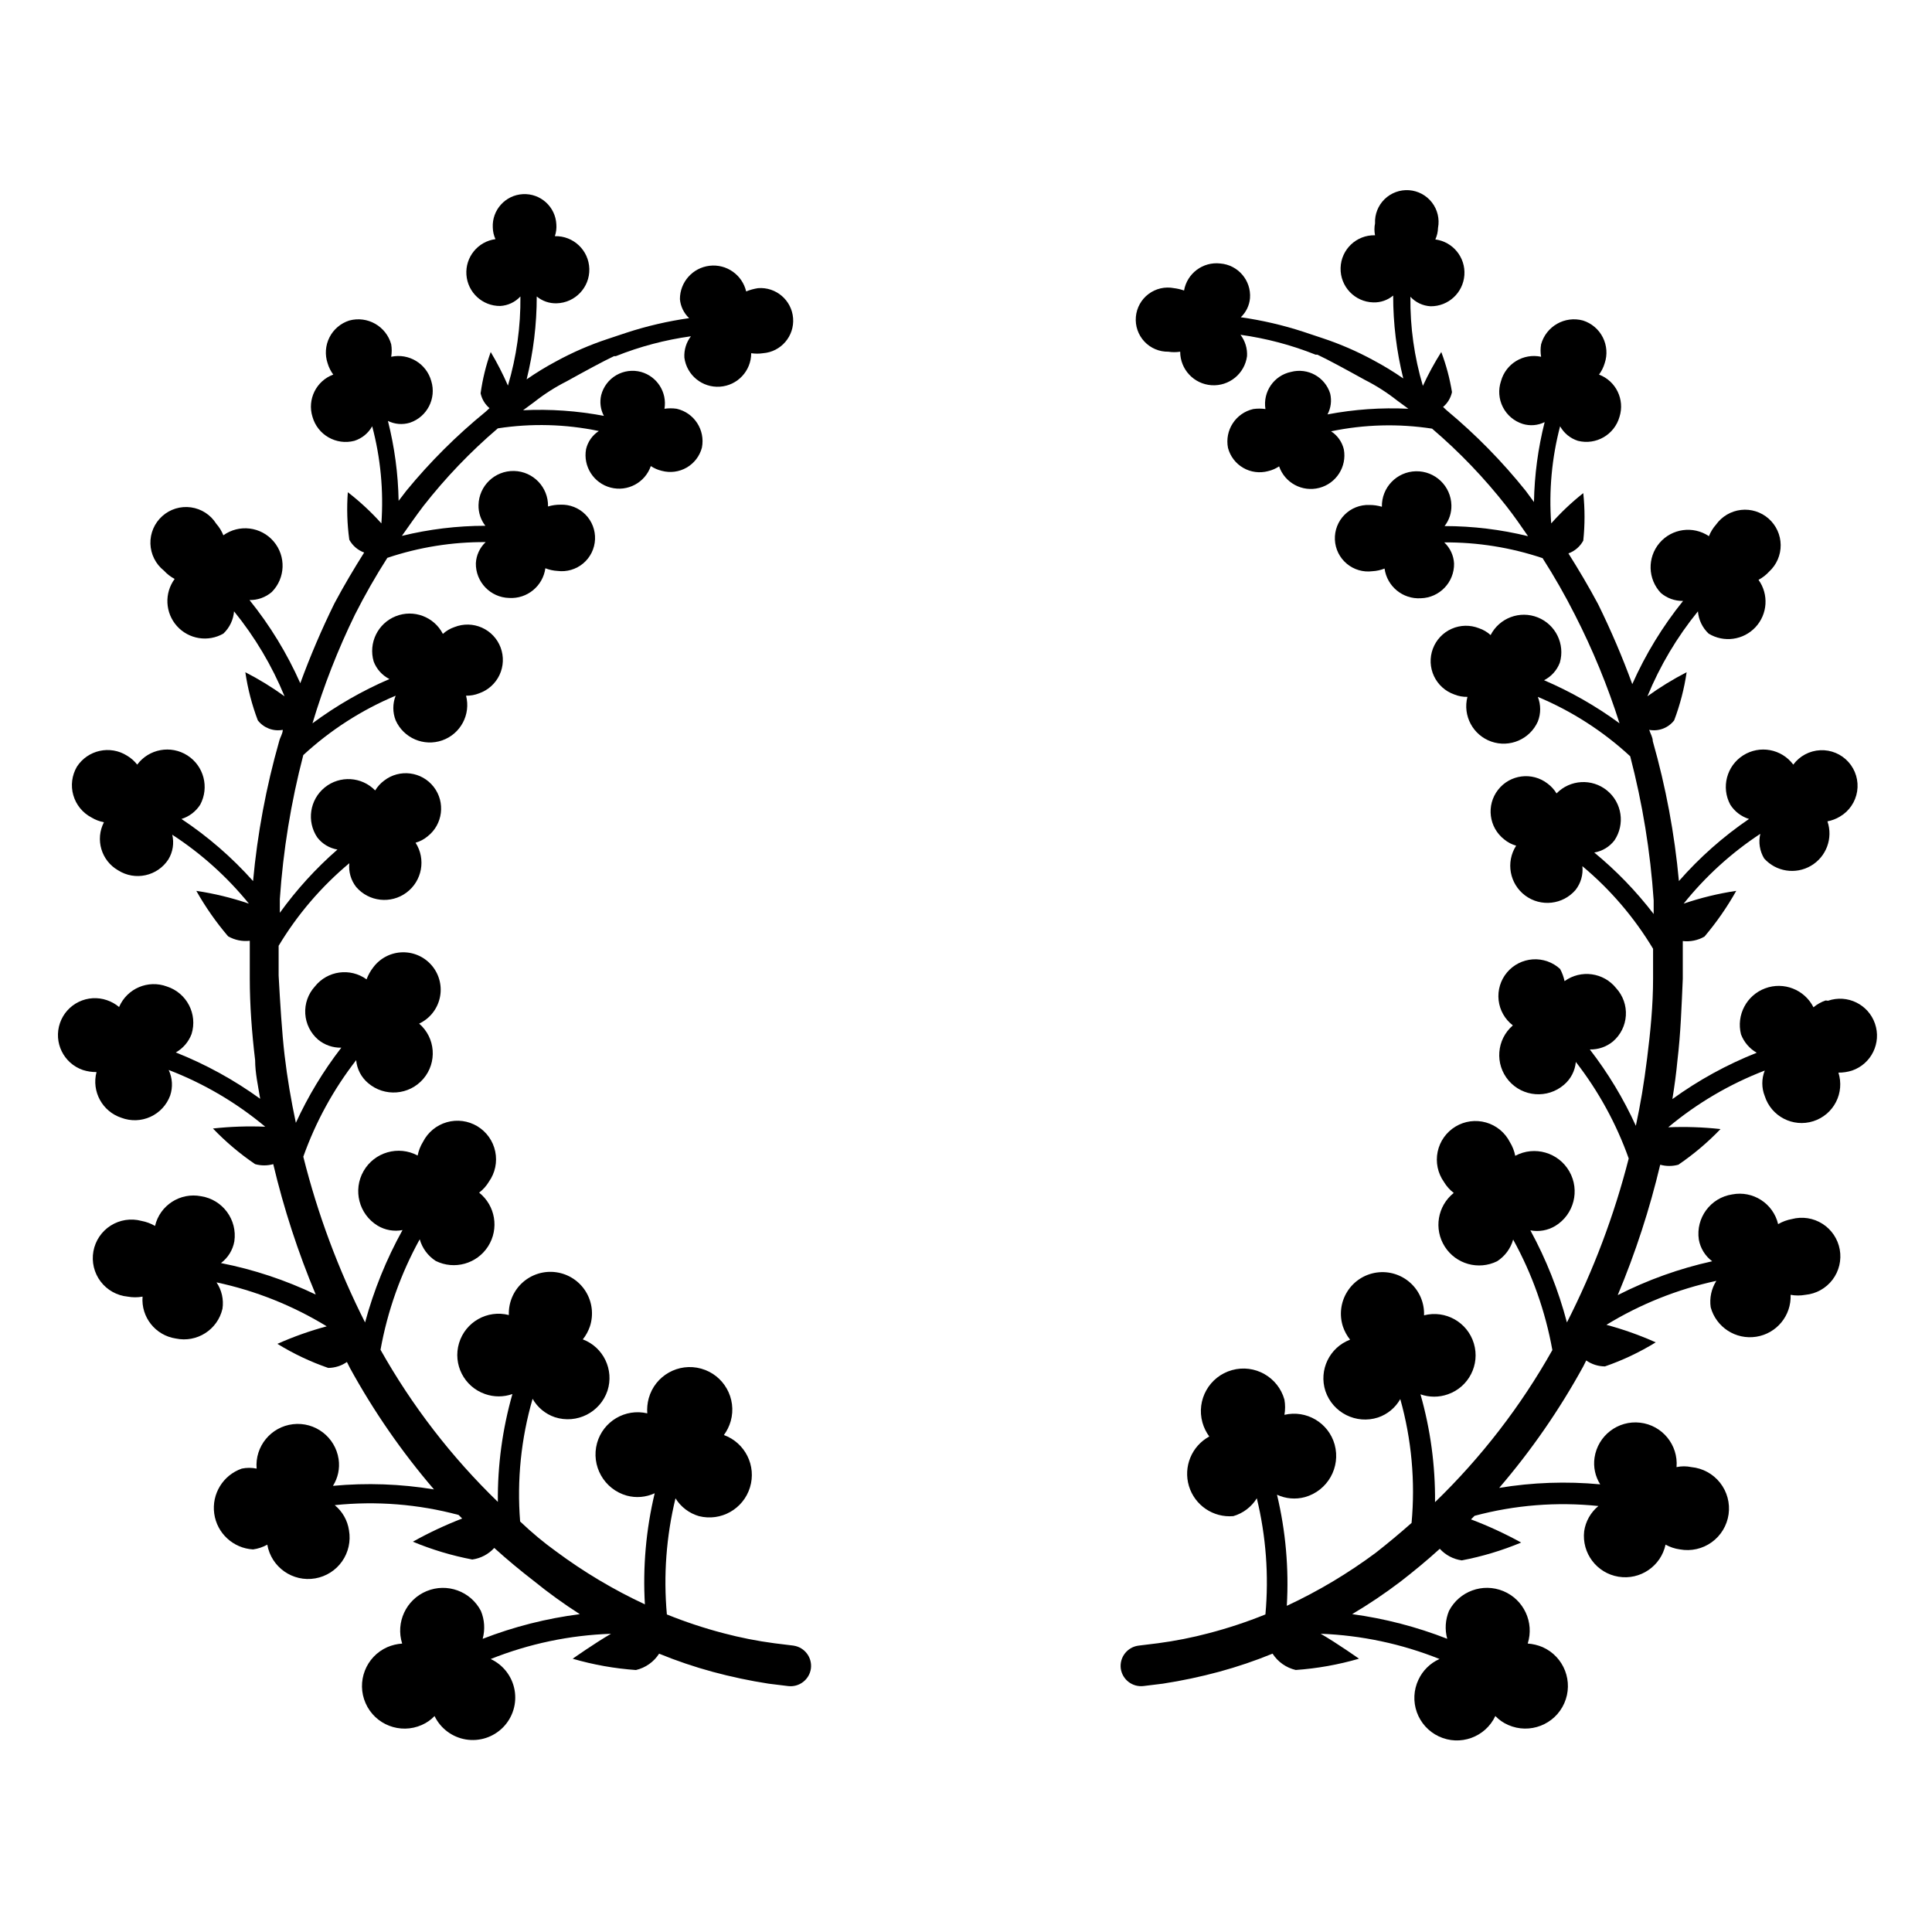<?xml version="1.0" encoding="UTF-8"?>
<!-- Uploaded to: ICON Repo, www.svgrepo.com, Generator: ICON Repo Mixer Tools -->
<svg fill="#000000" width="800px" height="800px" version="1.1" viewBox="144 144 512 512" xmlns="http://www.w3.org/2000/svg">
 <g>
  <path d="m354.34 580.11-5.117-0.629c-4.566-0.602-9.086-1.496-13.539-2.676-5.086-1.332-10.082-2.988-14.957-4.961-0.93-10.316-0.16-20.715 2.285-30.777 1.414 2.289 3.629 3.973 6.219 4.723 5.809 1.469 11.754-1.875 13.516-7.606 1.766-5.727-1.273-11.836-6.906-13.887 0.82-1.113 1.434-2.367 1.812-3.699 1.672-6-1.832-12.219-7.832-13.895-6-1.672-12.223 1.832-13.895 7.832-0.359 1.309-0.492 2.664-0.395 4.016-5.828-1.359-11.691 2.109-13.305 7.871-1.66 6.019 1.859 12.25 7.875 13.934 2.461 0.668 5.082 0.445 7.398-0.629-2.301 9.633-3.176 19.555-2.598 29.441-8.332-3.883-16.242-8.605-23.617-14.09-3.148-2.258-6.297-4.879-9.445-7.871-0.875-10.949 0.246-21.965 3.305-32.512 1.301 2.297 3.402 4.035 5.906 4.879 5.777 1.871 11.988-1.25 13.934-7.004 1.805-5.559-1.07-11.555-6.535-13.621 0.828-1.035 1.465-2.207 1.891-3.465 1.012-3.102 0.594-6.488-1.133-9.258-1.73-2.766-4.598-4.621-7.828-5.07-3.231-0.453-6.492 0.555-8.914 2.742-2.418 2.188-3.742 5.336-3.617 8.598-5.684-1.461-11.512 1.824-13.199 7.445-1.691 5.621 1.355 11.574 6.902 13.492 2.344 0.828 4.898 0.828 7.242 0-2.648 9.293-3.949 18.914-3.859 28.578-12.258-11.863-22.73-25.441-31.094-40.309 1.848-10.262 5.359-20.152 10.391-29.281 0.668 2.371 2.18 4.414 4.254 5.746 4.938 2.438 10.922 0.758 13.875-3.891 2.953-4.652 1.926-10.781-2.383-14.215 1.043-0.797 1.926-1.785 2.598-2.914 1.645-2.32 2.246-5.219 1.664-8.004-0.578-2.785-2.293-5.199-4.727-6.672-2.438-1.469-5.371-1.859-8.105-1.074-2.734 0.781-5.019 2.668-6.309 5.203-0.688 1.113-1.164 2.34-1.418 3.621-5.106-2.727-11.457-0.898-14.336 4.129-2.875 5.027-1.23 11.426 3.711 14.449 1.98 1.195 4.336 1.617 6.613 1.18-4.285 7.731-7.613 15.949-9.922 24.48-7.074-13.984-12.566-28.719-16.371-43.926 3.277-9.219 8.008-17.855 14.012-25.582 0.207 2.356 1.34 4.535 3.148 6.062 4.348 3.738 10.902 3.246 14.641-1.102 3.738-4.348 3.246-10.906-1.102-14.645 2.766-1.293 4.777-3.785 5.461-6.762 0.684-2.973-0.039-6.098-1.961-8.465-1.922-2.371-4.824-3.727-7.879-3.672-3.051 0.051-5.906 1.508-7.742 3.941-0.77 0.977-1.379 2.066-1.812 3.227-4.336-3.137-10.371-2.305-13.695 1.891-1.793 1.969-2.711 4.574-2.547 7.231 0.164 2.652 1.395 5.129 3.41 6.859 1.727 1.426 3.906 2.18 6.141 2.129-4.758 6.156-8.801 12.84-12.043 19.914-1.258-5.902-2.281-11.887-2.992-17.949-0.707-6.062-1.18-13.934-1.574-21.098v-7.871c4.981-8.289 11.312-15.688 18.734-21.883-0.234 2.254 0.414 4.512 1.812 6.297 3.367 3.922 9.195 4.57 13.344 1.48 4.144-3.09 5.195-8.859 2.398-13.211 1.152-0.324 2.227-0.887 3.148-1.652 4.09-3.172 4.828-9.059 1.656-13.145-3.176-4.086-9.062-4.828-13.148-1.652-0.945 0.703-1.746 1.586-2.359 2.598-3.578-3.684-9.371-4.027-13.359-0.797-3.988 3.231-4.852 8.973-1.992 13.234 1.309 1.715 3.223 2.867 5.352 3.227-5.711 4.988-10.836 10.613-15.27 16.766v-3.621c0.875-12.891 2.957-25.676 6.219-38.18 7.18-6.633 15.465-11.961 24.48-15.742-0.828 2.098-0.828 4.434 0 6.535 2.106 4.703 7.465 7.012 12.332 5.309s7.613-6.852 6.324-11.844c1.188 0.027 2.363-0.188 3.465-0.629 2.379-0.828 4.324-2.582 5.398-4.859 1.07-2.281 1.18-4.894 0.301-7.258-0.879-2.359-2.672-4.266-4.973-5.289s-4.918-1.078-7.262-0.148c-1.137 0.383-2.184 0.996-3.07 1.809-2.336-4.551-7.75-6.578-12.5-4.68-4.75 1.895-7.281 7.094-5.84 12 0.766 2.016 2.25 3.672 4.172 4.644-7.227 3.109-14.07 7.047-20.391 11.73 2.961-9.895 6.727-19.531 11.258-28.812 2.606-5.152 5.469-10.172 8.582-15.035 8.395-2.82 17.199-4.231 26.055-4.172-1.555 1.461-2.484 3.461-2.598 5.59-0.086 4.969 3.848 9.082 8.816 9.211 4.769 0.289 8.953-3.141 9.605-7.871 1.031 0.406 2.121 0.648 3.227 0.707 2.445 0.316 4.91-0.41 6.801-1.996 1.887-1.586 3.023-3.891 3.133-6.356 0.109-2.461-0.816-4.859-2.555-6.609-1.738-1.746-4.129-2.688-6.59-2.594-1.121-0.008-2.234 0.148-3.309 0.473 0.109-5.086-3.926-9.297-9.012-9.406-5.086-0.109-9.301 3.926-9.406 9.012-0.055 1.992 0.586 3.941 1.809 5.512-7.453 0.004-14.879 0.902-22.121 2.676 1.891-2.676 3.699-5.273 5.668-7.871 5.879-7.519 12.5-14.43 19.758-20.625 8.895-1.367 17.961-1.129 26.766 0.707-1.703 1.105-2.918 2.824-3.383 4.801-0.828 4.574 2.008 9.012 6.504 10.188 4.496 1.176 9.137-1.305 10.656-5.699 0.887 0.594 1.875 1.02 2.914 1.262 2.223 0.598 4.594 0.289 6.586-0.863 1.996-1.152 3.449-3.051 4.039-5.277 0.93-4.684-2.035-9.254-6.691-10.312-1.07-0.156-2.156-0.156-3.227 0 0.727-4.367-1.957-8.574-6.219-9.762-2.215-0.598-4.574-0.285-6.559 0.867-1.98 1.152-3.418 3.051-3.992 5.273-0.441 1.859-0.188 3.82 0.711 5.508-7.055-1.34-14.242-1.84-21.414-1.492l2.992-2.203v-0.004c2.648-2.086 5.496-3.906 8.504-5.43 5.273-2.914 9.605-5.273 12.594-6.691h0.473c6.402-2.559 13.09-4.328 19.918-5.273-1.242 1.617-1.855 3.629-1.734 5.668 0.621 4.641 4.734 8.004 9.41 7.691 4.672-0.309 8.301-4.191 8.301-8.875 1.047 0.16 2.106 0.16 3.152 0 4.758-0.367 8.32-4.527 7.949-9.289-0.371-4.758-4.527-8.32-9.289-7.949-1.078 0.168-2.137 0.457-3.148 0.867-1.035-4.398-5.203-7.324-9.691-6.801-4.488 0.523-7.871 4.328-7.863 8.848 0.168 1.918 1.035 3.711 2.441 5.035-5.641 0.797-11.199 2.09-16.613 3.859l-4.961 1.652h0.004c-4.711 1.551-9.27 3.527-13.621 5.902-2.715 1.445-5.344 3.051-7.871 4.805 1.781-7.188 2.68-14.562 2.676-21.965 1.48 1.227 3.356 1.871 5.277 1.812 4.91-0.133 8.789-4.219 8.656-9.133-0.129-4.914-4.219-8.789-9.129-8.66 0.344-1.012 0.477-2.082 0.391-3.148-0.238-4.652-4.203-8.23-8.855-7.988-4.652 0.238-8.227 4.203-7.988 8.855 0.027 1.059 0.266 2.106 0.707 3.07-4.656 0.621-8.027 4.758-7.695 9.445 0.336 4.688 4.258 8.309 8.957 8.266 2.043-0.113 3.961-1.016 5.352-2.519 0.086 7.992-1.027 15.953-3.305 23.617-1.332-3.059-2.856-6.031-4.566-8.895-1.266 3.547-2.16 7.211-2.676 10.941 0.328 1.535 1.156 2.922 2.359 3.934l-1.023 0.945c-7.684 6.266-14.727 13.277-21.016 20.941l-2.047 2.676c-0.129-7.144-1.082-14.25-2.836-21.176 1.809 0.898 3.894 1.066 5.824 0.473 4.559-1.535 7.07-6.418 5.668-11.02-1.27-4.629-5.934-7.461-10.625-6.457 0.184-1.094 0.184-2.211 0-3.305-1.34-4.793-6.297-7.609-11.102-6.301-2.277 0.723-4.172 2.328-5.254 4.461-1.082 2.133-1.258 4.613-0.492 6.875 0.32 1.078 0.828 2.09 1.496 2.992-4.516 1.668-6.938 6.582-5.512 11.18 1.344 4.797 6.281 7.633 11.102 6.375 2.008-0.637 3.699-2.016 4.723-3.856 2.227 8.387 3.051 17.086 2.441 25.742-2.707-3.023-5.688-5.789-8.895-8.266-0.316 4.199-0.184 8.422 0.391 12.594 0.855 1.57 2.254 2.773 3.938 3.387-2.676 4.25-5.352 8.738-7.871 13.461-3.391 6.891-6.414 13.961-9.055 21.176-3.508-7.902-8.031-15.312-13.461-22.043 2.164 0.039 4.262-0.719 5.906-2.125 3.621-3.664 3.836-9.492 0.488-13.414-3.344-3.918-9.133-4.625-13.32-1.621-0.449-1.125-1.09-2.164-1.891-3.07-1.48-2.359-3.93-3.945-6.688-4.332-2.762-0.387-5.547 0.465-7.621 2.328-2.074 1.859-3.219 4.543-3.133 7.324 0.09 2.785 1.402 5.391 3.586 7.117 0.812 0.891 1.773 1.633 2.836 2.203-2.773 3.773-2.523 8.973 0.59 12.469 3.117 3.496 8.25 4.336 12.32 2.016 1.641-1.551 2.652-3.652 2.832-5.902 5.539 6.809 10.047 14.395 13.383 22.512-3.297-2.383-6.769-4.516-10.391-6.375 0.637 4.359 1.746 8.633 3.305 12.754 1.555 2.016 4.113 2.988 6.613 2.516 0 1.023-0.707 1.969-0.945 2.992-3.453 12.117-5.773 24.531-6.926 37.078-5.594-6.273-11.973-11.801-18.973-16.453 2.051-0.633 3.805-1.973 4.961-3.777 2.465-4.578 0.98-10.281-3.406-13.074-4.383-2.789-10.18-1.723-13.285 2.445-0.738-0.945-1.645-1.746-2.676-2.359-4.481-2.84-10.414-1.539-13.301 2.91-1.336 2.285-1.68 5.016-0.953 7.559 0.73 2.539 2.469 4.676 4.809 5.902 1.02 0.617 2.137 1.043 3.305 1.262-2.363 4.574-0.695 10.203 3.781 12.754 4.481 2.836 10.414 1.539 13.301-2.914 1.188-1.961 1.555-4.305 1.023-6.535 7.68 4.996 14.535 11.156 20.312 18.266-4.535-1.547-9.195-2.68-13.934-3.387 2.414 4.273 5.234 8.309 8.422 12.043 1.738 1 3.754 1.414 5.746 1.184v9.996c0 7.086 0.551 14.406 1.418 21.648 0 3.387 0.789 6.848 1.34 10.234-6.914-5.008-14.426-9.133-22.359-12.281 1.918-1.09 3.394-2.816 4.172-4.879 1.648-5.281-1.266-10.902-6.531-12.598-5-1.859-10.574 0.531-12.676 5.434-0.953-0.801-2.047-1.414-3.227-1.812-2.453-0.844-5.141-0.68-7.473 0.457-2.336 1.137-4.121 3.152-4.965 5.606-1.762 5.109 0.953 10.676 6.062 12.438 1.168 0.375 2.391 0.562 3.621 0.551-1.348 5.152 1.551 10.465 6.609 12.121 2.496 0.941 5.262 0.848 7.688-0.262 2.422-1.109 4.305-3.137 5.223-5.641 0.746-2.223 0.602-4.648-0.391-6.769 9.297 3.57 17.941 8.648 25.582 15.035-4.621-0.191-9.254-0.035-13.855 0.473 3.387 3.531 7.133 6.699 11.18 9.445 1.57 0.438 3.231 0.438 4.801 0 2.801 11.809 6.566 23.367 11.258 34.559-7.984-3.828-16.422-6.633-25.113-8.344 1.867-1.398 3.133-3.453 3.543-5.746 0.848-5.734-3.09-11.078-8.816-11.965-5.519-1.082-10.91 2.394-12.199 7.871-1.121-0.656-2.348-1.105-3.621-1.34-2.766-0.738-5.711-0.285-8.129 1.25-2.414 1.531-4.078 4.008-4.586 6.82-0.508 2.816 0.188 5.715 1.914 7.996s4.332 3.734 7.18 4.008c1.301 0.238 2.633 0.238 3.934 0-0.434 5.441 3.418 10.289 8.816 11.102 5.578 1.176 11.07-2.324 12.359-7.875 0.371-2.449-0.191-4.949-1.574-7.004 10.324 2.203 20.199 6.141 29.207 11.648-4.473 1.203-8.844 2.758-13.07 4.644 4.242 2.613 8.758 4.75 13.461 6.379 1.777-0.012 3.508-0.559 4.961-1.574l0.789 1.574c6.293 11.473 13.758 22.262 22.277 32.195-8.844-1.461-17.84-1.777-26.766-0.945 1.332-2.106 1.863-4.621 1.496-7.082-0.875-5.84-6.219-9.934-12.082-9.254-5.863 0.68-10.133 5.887-9.645 11.77-1.297-0.273-2.641-0.273-3.938 0-4.969 1.73-8.02 6.727-7.293 11.938 0.727 5.207 5.035 9.176 10.285 9.477 1.328-0.18 2.609-0.609 3.777-1.262 1.043 5.981 6.734 9.98 12.715 8.938 2.871-0.504 5.426-2.121 7.102-4.508 1.672-2.383 2.332-5.336 1.832-8.207-0.379-2.625-1.727-5.008-3.777-6.691 11.008-1.148 22.133-0.266 32.824 2.598l0.945 0.945c-4.492 1.742-8.859 3.793-13.066 6.141 5.07 2.113 10.348 3.695 15.742 4.723 2.242-0.312 4.305-1.398 5.828-3.07 3.465 3.148 7.008 6.062 10.469 8.738 3.898 3.164 7.973 6.109 12.203 8.816-8.816 1.125-17.461 3.32-25.742 6.535 0.668-2.453 0.504-5.055-0.473-7.402-2.715-5.215-8.969-7.488-14.402-5.234-5.43 2.254-8.238 8.289-6.461 13.895-1.355 0.09-2.688 0.41-3.934 0.945-5.695 2.523-8.27 9.184-5.746 14.879 2.519 5.695 9.18 8.266 14.875 5.746 1.277-0.555 2.426-1.359 3.387-2.363 1.594 3.293 4.691 5.606 8.301 6.203 3.613 0.594 7.285-0.605 9.852-3.211 2.566-2.609 3.707-6.301 3.055-9.902-0.648-3.602-3.012-6.66-6.328-8.203 10.16-4.059 20.945-6.324 31.883-6.691-4.488 2.598-10.156 6.613-10.156 6.613 5.465 1.59 11.086 2.594 16.766 2.992 2.531-0.59 4.734-2.144 6.141-4.332 4.621 1.895 9.352 3.496 14.172 4.805 4.894 1.324 9.863 2.375 14.875 3.148l5.117 0.629c2.953 0.371 5.656-1.699 6.062-4.644 0.375-2.926-1.652-5.617-4.566-6.062z"/>
  <path d="m627.82 409.13c-1.18 0.398-2.273 1.012-3.231 1.812-2.367-4.695-7.883-6.859-12.809-5.019-4.93 1.836-7.684 7.086-6.398 12.184 0.777 2.062 2.254 3.789 4.172 4.879-7.934 3.148-15.441 7.273-22.355 12.281 0.551-3.387 1.023-6.848 1.34-10.234 0.867-7.242 1.102-14.562 1.418-21.648v-9.996h-0.004c1.992 0.23 4.008-0.184 5.746-1.18 3.191-3.762 6.012-7.824 8.426-12.125-4.738 0.707-9.402 1.84-13.934 3.387 5.758-7.191 12.613-13.434 20.309-18.5-0.527 2.227-0.16 4.574 1.023 6.531 3.148 3.516 8.336 4.324 12.406 1.934 4.07-2.387 5.894-7.309 4.363-11.773 1.168-0.215 2.285-0.645 3.305-1.258 2.449-1.434 4.125-3.891 4.566-6.695 0.438-2.805-0.406-5.656-2.301-7.769s-4.641-3.262-7.477-3.125c-2.836 0.133-5.461 1.531-7.148 3.812-3.102-4.168-8.898-5.234-13.285-2.445-4.387 2.793-5.871 8.496-3.402 13.074 1.152 1.805 2.91 3.144 4.957 3.777-6.863 4.68-13.105 10.207-18.578 16.453-1.152-12.547-3.473-24.961-6.926-37.078 0-1.023-0.629-1.969-0.945-2.992 2.504 0.473 5.059-0.5 6.613-2.516 1.559-4.121 2.668-8.395 3.305-12.754-3.617 1.859-7.094 3.992-10.391 6.375 3.336-8.117 7.844-15.703 13.383-22.512 0.184 2.25 1.191 4.352 2.836 5.902 4.023 2.457 9.223 1.738 12.434-1.719 3.207-3.457 3.539-8.695 0.789-12.527 1.062-0.57 2.023-1.316 2.836-2.207 1.961-1.812 3.066-4.371 3.035-7.043-0.031-2.676-1.191-5.207-3.195-6.977-2.004-1.77-4.664-2.606-7.316-2.305-2.656 0.301-5.059 1.715-6.617 3.887-0.801 0.906-1.441 1.945-1.887 3.07-4.191-2.82-9.836-2.039-13.105 1.812-3.266 3.856-3.117 9.547 0.352 13.223 1.641 1.41 3.742 2.164 5.902 2.125-5.426 6.731-9.953 14.141-13.461 22.043-2.637-7.215-5.66-14.281-9.051-21.176-2.519-4.723-5.195-9.211-7.871-13.461 1.68-0.609 3.082-1.812 3.934-3.387 0.445-4.184 0.445-8.406 0-12.594-3.062 2.422-5.906 5.109-8.5 8.031-0.637-8.652 0.16-17.352 2.359-25.742 1.027 1.84 2.715 3.219 4.727 3.856 4.793 1.211 9.676-1.617 11.02-6.375 1.438-4.578-0.945-9.48-5.434-11.18 0.668-0.902 1.176-1.914 1.496-2.992 0.77-2.262 0.59-4.742-0.492-6.875-1.078-2.133-2.973-3.738-5.254-4.461-4.801-1.309-9.758 1.508-11.098 6.301-0.188 1.094-0.188 2.211 0 3.305-4.695-1.004-9.359 1.828-10.629 6.457-0.766 2.262-0.59 4.742 0.492 6.875s2.973 3.738 5.254 4.461c1.93 0.594 4.016 0.426 5.824-0.473-1.754 6.926-2.703 14.031-2.832 21.176l-2.203-2.992c-6.227-7.766-13.215-14.887-20.863-21.254l-1.023-0.945c1.203-1.016 2.035-2.398 2.363-3.938-0.59-3.629-1.539-7.188-2.836-10.625-1.82 2.879-3.449 5.879-4.879 8.973-2.277-7.66-3.394-15.621-3.305-23.617 1.387 1.504 3.309 2.41 5.352 2.519 4.699 0.043 8.621-3.574 8.953-8.262 0.336-4.688-3.035-8.828-7.695-9.449 0.441-0.965 0.684-2.012 0.711-3.07 0.449-2.363-0.133-4.805-1.602-6.711s-3.68-3.094-6.078-3.266c-2.402-0.168-4.758 0.695-6.481 2.375-1.723 1.68-2.641 4.019-2.531 6.422-0.211 1.039-0.211 2.109 0 3.148-4.91-0.133-9 3.746-9.129 8.66-0.133 4.91 3.746 9 8.66 9.129 1.918 0.062 3.793-0.582 5.273-1.809-0.004 7.402 0.895 14.777 2.676 21.961-2.527-1.754-5.156-3.356-7.871-4.801-4.352-2.375-8.91-4.352-13.621-5.906l-4.961-1.652h0.004c-5.414-1.77-10.973-3.059-16.609-3.856 1.402-1.324 2.269-3.117 2.438-5.039 0.363-4.715-3.156-8.832-7.871-9.211-4.594-0.527-8.801 2.613-9.605 7.164-0.863-0.305-1.762-0.52-2.676-0.629-2.363-0.461-4.809 0.105-6.734 1.551-1.922 1.449-3.144 3.644-3.356 6.043-0.215 2.398 0.602 4.773 2.238 6.539 1.641 1.762 3.949 2.75 6.356 2.711 1.047 0.16 2.106 0.16 3.148 0 0 4.684 3.633 8.566 8.305 8.879 4.672 0.309 8.789-3.055 9.41-7.695 0.121-2.035-0.496-4.047-1.734-5.668 6.828 0.945 13.516 2.715 19.918 5.273h0.473c2.992 1.418 7.32 3.777 12.594 6.691 3.008 1.523 5.856 3.344 8.504 5.43l2.992 2.203v0.004c-7.172-0.348-14.359 0.156-21.414 1.496 0.898-1.691 1.148-3.648 0.707-5.512-1.363-4.391-5.945-6.926-10.391-5.746-4.519 0.949-7.496 5.277-6.769 9.84-1.07-0.156-2.156-0.156-3.227 0-4.652 1.059-7.621 5.629-6.691 10.312 0.59 2.227 2.043 4.125 4.039 5.277 1.992 1.152 4.363 1.461 6.59 0.863 1.039-0.242 2.023-0.668 2.91-1.262 1.52 4.394 6.164 6.875 10.66 5.699 4.492-1.176 7.328-5.613 6.5-10.184-0.465-1.98-1.676-3.699-3.383-4.805 8.809-1.836 17.871-2.074 26.766-0.707 7.258 6.195 13.879 13.105 19.758 20.625 1.969 2.519 3.777 5.117 5.668 7.871-7.242-1.773-14.668-2.672-22.121-2.676 1.227-1.57 1.867-3.519 1.812-5.512-0.109-5.086-4.32-9.121-9.41-9.012-5.086 0.109-9.121 4.32-9.012 9.406-1.074-0.32-2.188-0.48-3.305-0.473-2.465-0.094-4.856 0.848-6.594 2.598-1.738 1.746-2.664 4.144-2.555 6.609 0.109 2.461 1.246 4.766 3.137 6.352 1.887 1.586 4.352 2.312 6.797 1.996 1.105-0.059 2.199-0.297 3.227-0.707 0.652 4.731 4.836 8.164 9.605 7.871 4.969-0.129 8.906-4.242 8.816-9.211-0.113-2.129-1.043-4.129-2.598-5.59 8.855-0.059 17.66 1.352 26.055 4.172 3.113 4.863 5.977 9.883 8.582 15.039 4.719 9.234 8.668 18.844 11.809 28.73-6.211-4.551-12.918-8.379-19.996-11.414 1.922-0.977 3.406-2.633 4.172-4.644 1.441-4.91-1.09-10.105-5.84-12.004-4.75-1.895-10.164 0.133-12.5 4.684-0.887-0.812-1.934-1.43-3.07-1.812-2.344-0.93-4.961-0.875-7.262 0.148s-4.094 2.93-4.973 5.293c-0.879 2.359-0.77 4.977 0.301 7.254 1.074 2.281 3.019 4.031 5.398 4.859 1.102 0.445 2.277 0.66 3.465 0.633-1.289 4.988 1.457 10.137 6.324 11.844 4.867 1.703 10.227-0.605 12.332-5.312 0.828-2.098 0.828-4.434 0-6.531 9.016 3.777 17.301 9.105 24.48 15.742 3.262 12.504 5.344 25.285 6.219 38.18v3.621c-4.609-6.012-9.891-11.48-15.742-16.297 2.129-0.355 4.043-1.508 5.352-3.227 2.859-4.262 1.996-10-1.992-13.23-3.988-3.231-9.781-2.887-13.355 0.793-0.613-1.008-1.418-1.891-2.363-2.598-4.086-3.172-9.973-2.434-13.145 1.652-3.176 4.086-2.434 9.973 1.652 13.148 0.922 0.762 1.996 1.324 3.148 1.652-2.797 4.348-1.746 10.121 2.398 13.211 4.148 3.086 9.977 2.441 13.344-1.48 1.398-1.785 2.047-4.043 1.812-6.301 7.422 6.199 13.754 13.598 18.734 21.887v7.871c0 7.164-0.707 14.168-1.574 21.098-0.867 6.926-1.73 12.043-2.992 17.949-3.273-7.195-7.367-13.984-12.199-20.234 2.234 0.055 4.414-0.699 6.141-2.125 2.016-1.73 3.246-4.207 3.41-6.859 0.164-2.656-0.754-5.266-2.547-7.231-3.324-4.195-9.359-5.027-13.695-1.891-0.238-1.125-0.637-2.211-1.184-3.227-1.965-1.801-4.578-2.719-7.238-2.543-2.656 0.18-5.129 1.434-6.84 3.477s-2.508 4.699-2.215 7.348c0.297 2.648 1.66 5.059 3.777 6.676-4.348 3.738-4.84 10.293-1.102 14.641 3.738 4.348 10.293 4.844 14.641 1.105 1.809-1.527 2.941-3.707 3.148-6.062 6.004 7.727 10.734 16.363 14.016 25.582-3.84 15.047-9.332 29.617-16.375 43.453-2.238-8.492-5.488-16.684-9.684-24.402 2.273 0.438 4.629 0.02 6.613-1.18 4.941-3.019 6.582-9.422 3.707-14.449-2.875-5.027-9.227-6.856-14.336-4.129-0.25-1.281-0.73-2.508-1.414-3.621-1.289-2.535-3.574-4.422-6.309-5.203s-5.672-0.395-8.105 1.078c-2.434 1.469-4.148 3.883-4.731 6.668-0.578 2.785 0.023 5.684 1.668 8.004 0.672 1.129 1.555 2.117 2.598 2.914-4.309 3.434-5.336 9.562-2.383 14.215 2.949 4.652 8.934 6.328 13.875 3.891 2.07-1.332 3.586-3.375 4.25-5.746 5.035 9.129 8.547 19.023 10.391 29.285-8.359 14.867-18.836 28.441-31.094 40.305 0.09-9.664-1.207-19.285-3.856-28.578 2.344 0.828 4.898 0.828 7.242 0 5.547-1.918 8.594-7.871 6.902-13.492-1.691-5.621-7.516-8.906-13.199-7.445 0.125-3.262-1.199-6.41-3.621-8.598-2.418-2.188-5.68-3.191-8.914-2.742-3.231 0.449-6.094 2.305-7.824 5.074-1.73 2.766-2.144 6.156-1.133 9.258 0.426 1.254 1.062 2.426 1.891 3.461-5.465 2.07-8.344 8.062-6.535 13.621 1.945 5.754 8.156 8.875 13.934 7.004 2.504-0.844 4.606-2.582 5.902-4.879 2.992 10.668 4.008 21.793 2.992 32.824-3.148 2.781-6.297 5.406-9.445 7.871v0.004c-7.375 5.484-15.285 10.207-23.617 14.09 0.578-9.887-0.297-19.809-2.598-29.441 2.316 1.07 4.938 1.297 7.398 0.629 6.016-1.684 9.535-7.914 7.875-13.934-1.613-5.762-7.477-9.23-13.305-7.871 0.23-1.328 0.23-2.688 0-4.016-1.676-6-7.894-9.508-13.895-7.832-6 1.672-9.508 7.894-7.832 13.895 0.379 1.332 0.992 2.586 1.809 3.699-4.68 2.551-6.926 8.039-5.387 13.141 1.543 5.102 6.453 8.426 11.766 7.957 2.586-0.75 4.801-2.434 6.219-4.723 2.441 10.062 3.215 20.461 2.281 30.777-4.871 1.973-9.867 3.629-14.957 4.961-4.449 1.18-8.973 2.074-13.539 2.676l-5.117 0.629c-1.43 0.18-2.731 0.918-3.617 2.055-0.887 1.137-1.285 2.578-1.105 4.008 0.406 2.945 3.109 5.016 6.062 4.644l5.117-0.629c5.012-0.773 9.98-1.824 14.875-3.148 4.82-1.309 9.551-2.91 14.172-4.805 1.406 2.188 3.609 3.742 6.141 4.332 5.68-0.398 11.301-1.402 16.766-2.992 0 0-5.668-4.016-10.156-6.613h0.004c10.801 0.414 21.449 2.676 31.488 6.691-2.469 1.102-4.457 3.059-5.59 5.512-1.273 2.703-1.422 5.801-0.41 8.613s3.098 5.109 5.801 6.383c5.629 2.652 12.344 0.238 14.996-5.394 0.961 1.004 2.113 1.809 3.387 2.363 5.695 2.519 12.355-0.051 14.879-5.746 2.519-5.695-0.055-12.355-5.75-14.879-1.25-0.527-2.578-0.848-3.934-0.945 1.777-5.606-1.027-11.641-6.461-13.895-5.43-2.254-11.684 0.02-14.402 5.234-0.977 2.348-1.141 4.949-0.473 7.402-8.105-3.172-16.562-5.363-25.188-6.535 4.41-2.613 8.668-5.477 12.75-8.578 3.465-2.676 7.008-5.59 10.469-8.738h0.004c1.523 1.672 3.582 2.758 5.824 3.07 5.398-1.027 10.672-2.613 15.742-4.727-4.285-2.356-8.73-4.406-13.301-6.137l0.945-0.945h-0.004c10.691-2.867 21.82-3.746 32.828-2.598-2.051 1.68-3.398 4.066-3.777 6.691-0.664 5.797 3.336 11.098 9.098 12.043 5.758 0.945 11.246-2.797 12.469-8.504 1.172 0.652 2.453 1.082 3.781 1.262 2.957 0.547 6.008-0.133 8.449-1.891 2.438-1.754 4.055-4.43 4.477-7.41 0.418-2.977-0.398-5.996-2.258-8.355-1.859-2.363-4.606-3.859-7.598-4.148-1.297-0.277-2.641-0.277-3.938 0 0.488-5.883-3.781-11.094-9.645-11.773-5.863-0.68-11.211 3.414-12.082 9.254-0.367 2.465 0.164 4.977 1.496 7.086-8.926-0.836-17.922-0.52-26.766 0.941 8.52-9.934 15.984-20.723 22.277-32.195l0.789-1.574c1.453 1.016 3.184 1.566 4.957 1.574 4.707-1.625 9.223-3.766 13.461-6.375-4.227-1.891-8.594-3.445-13.066-4.644 8.984-5.496 18.832-9.434 29.129-11.652-1.32 2.082-1.852 4.566-1.496 7.008 1.449 5.289 6.641 8.648 12.062 7.801 5.422-0.844 9.344-5.625 9.113-11.109 1.301 0.238 2.633 0.238 3.934 0 2.848-0.273 5.453-1.727 7.18-4.008s2.418-5.18 1.91-7.996c-0.508-2.812-2.168-5.289-4.586-6.82-2.414-1.535-5.359-1.988-8.125-1.25-1.273 0.234-2.5 0.688-3.621 1.34-1.289-5.477-6.68-8.953-12.199-7.871-5.727 0.887-9.664 6.231-8.816 11.965 0.41 2.293 1.676 4.348 3.539 5.746-8.688 1.918-17.102 4.934-25.031 8.973 4.691-11.191 8.457-22.75 11.258-34.555 1.57 0.434 3.231 0.434 4.801 0 4.047-2.75 7.793-5.918 11.18-9.449-4.602-0.508-9.234-0.664-13.855-0.473 7.641-6.383 16.285-11.465 25.582-15.035-0.867 2.176-0.867 4.598 0 6.769 1.719 5.391 7.481 8.371 12.871 6.652 2.59-0.824 4.746-2.644 5.992-5.059 1.246-2.41 1.484-5.223 0.66-7.812 1.23 0.012 2.453-0.176 3.621-0.551 5.109-1.762 7.824-7.328 6.062-12.438-1.762-5.109-7.328-7.82-12.438-6.062z"/>
 </g>
</svg>